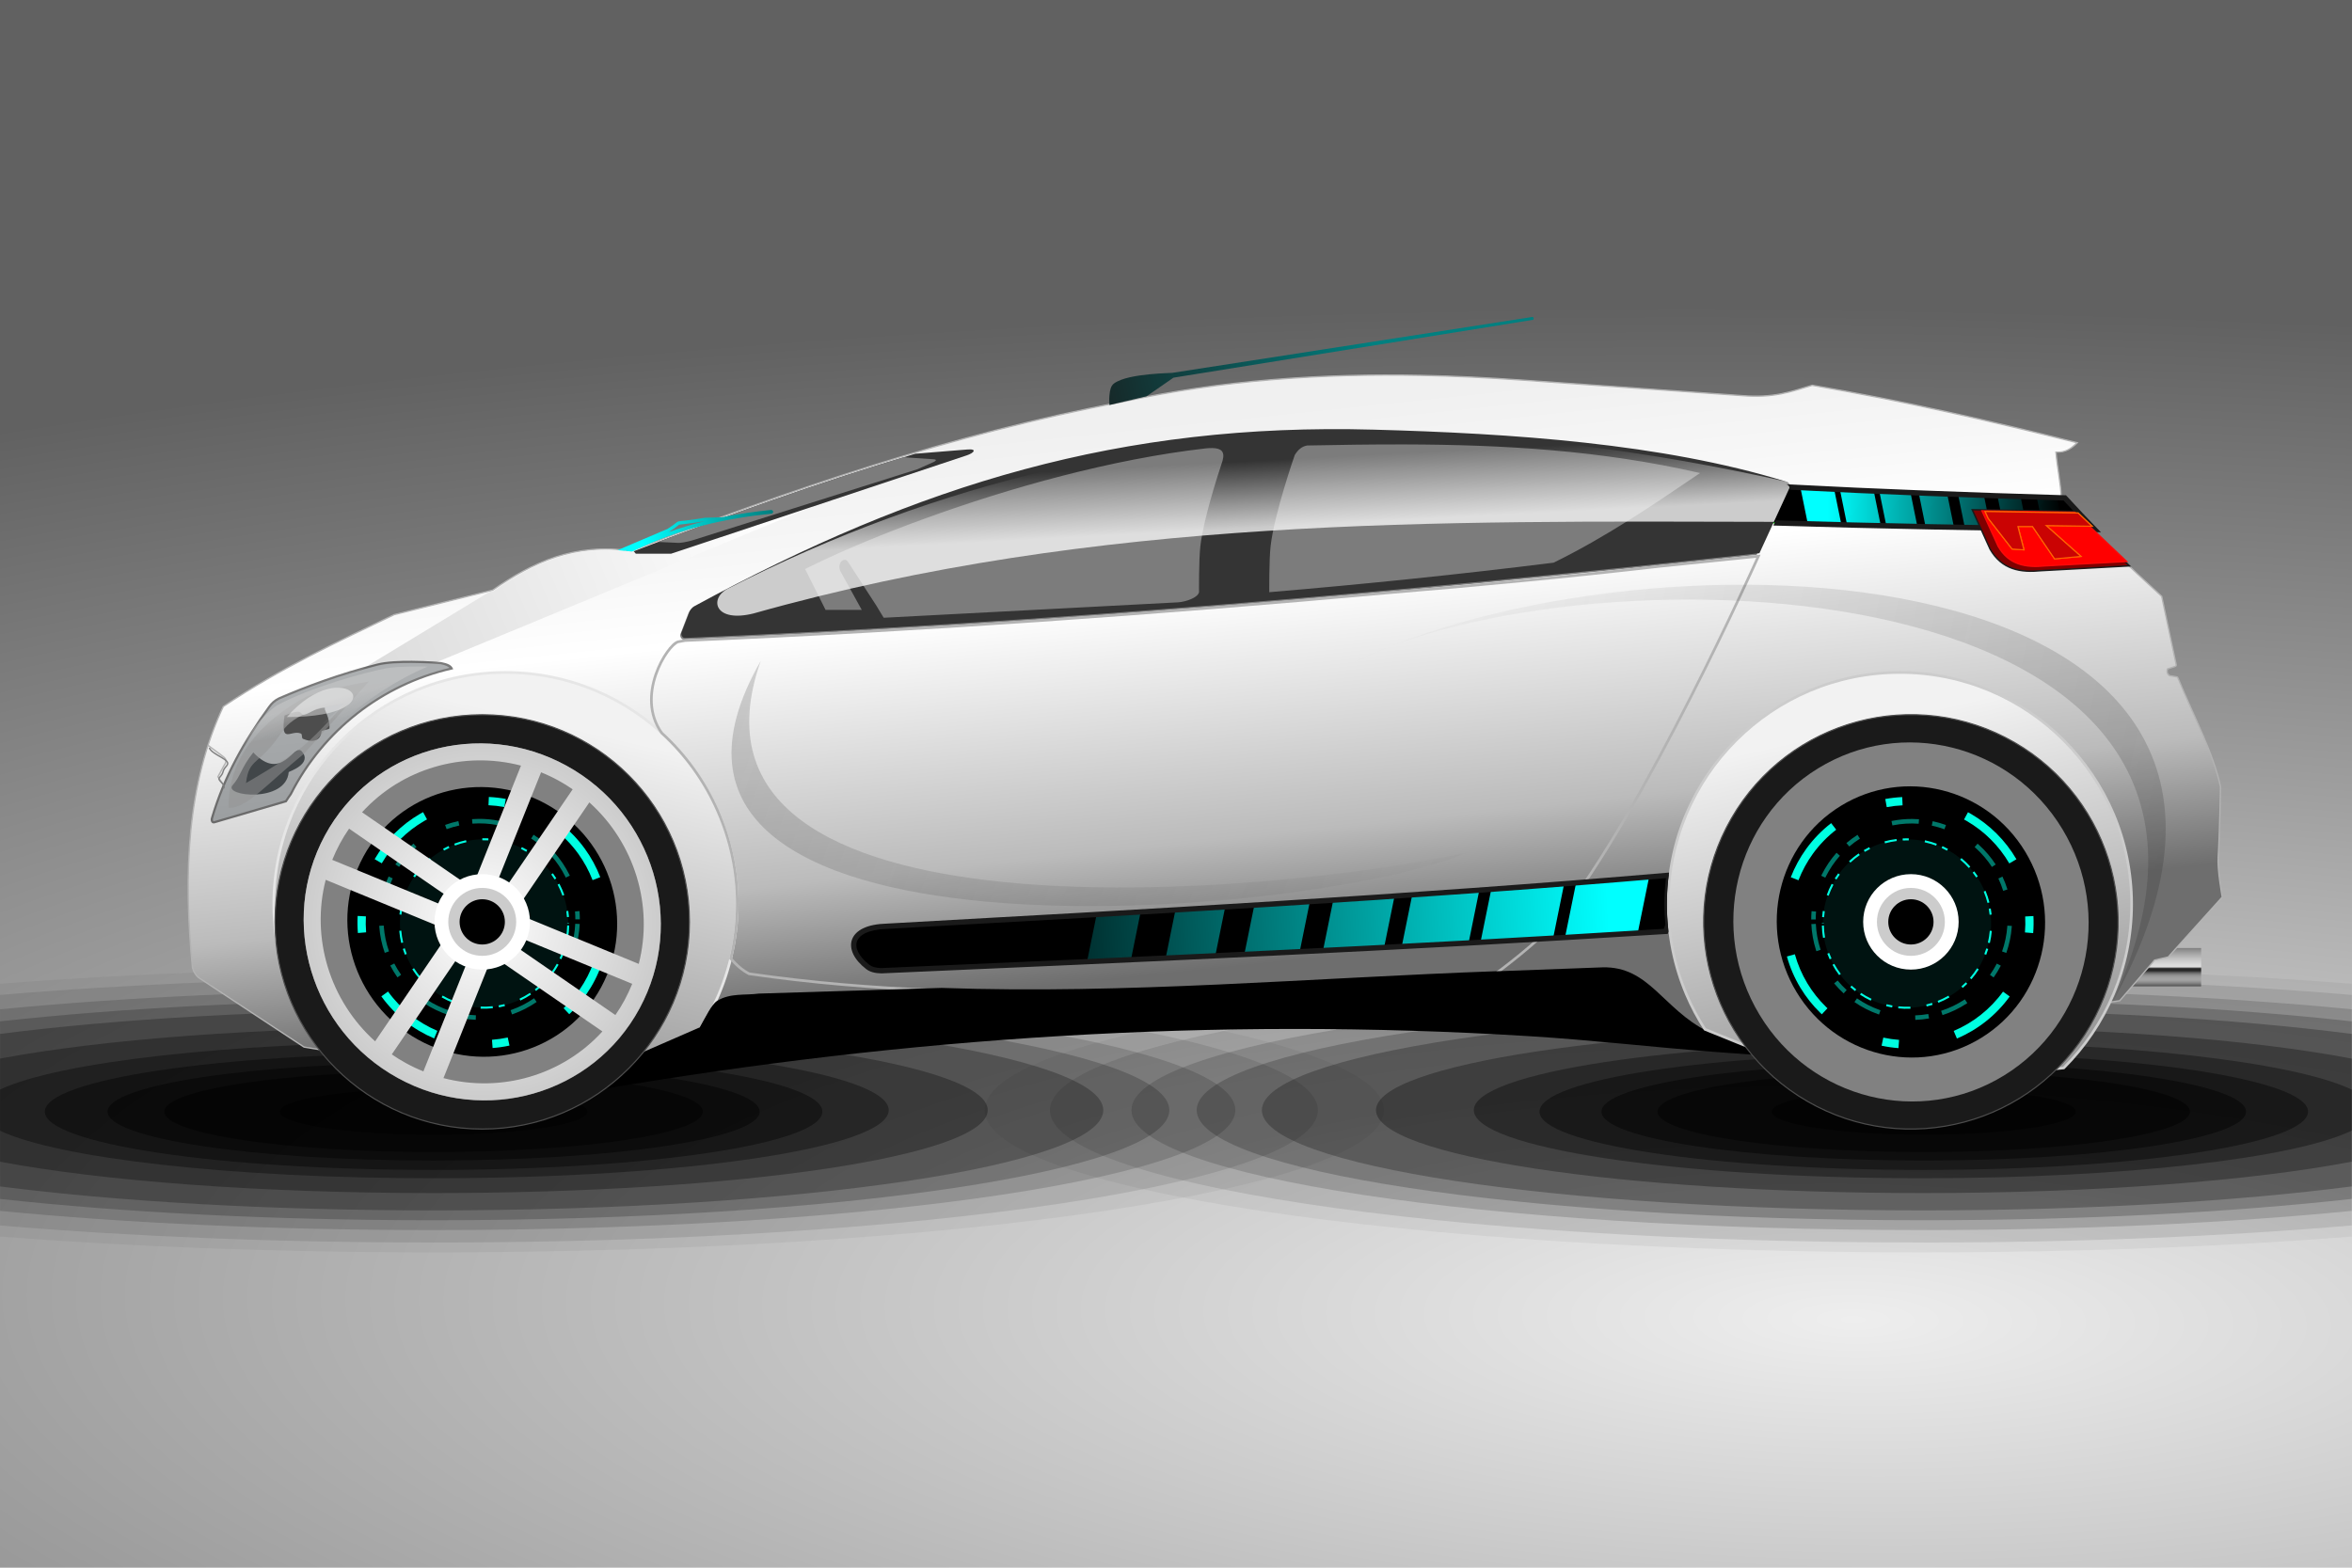 <?xml version="1.0" encoding="UTF-8" standalone="no"?>
<svg
   width="508mm"
   height="338.67mm"
   version="1.1"
   viewBox="0 0 508 338.67"
   id="svg427"
   sodipodi:docname="Auto Futurista__by_DG-RA.svg"
   inkscape:version="1.1.1 (3bf5ae0, 2021-09-20)"
   xmlns:inkscape="http://www.inkscape.org/namespaces/inkscape"
   xmlns:sodipodi="http://sodipodi.sourceforge.net/DTD/sodipodi-0.dtd"
   xmlns:xlink="http://www.w3.org/1999/xlink"
   xmlns="http://www.w3.org/2000/svg"
   xmlns:svg="http://www.w3.org/2000/svg">
  <sodipodi:namedview
     id="namedview429"
     pagecolor="#ffffff"
     bordercolor="#666666"
     borderopacity="1.0"
     inkscape:pageshadow="2"
     inkscape:pageopacity="0.0"
     inkscape:pagecheckerboard="0"
     inkscape:document-units="mm"
     showgrid="false"
     inkscape:snap-global="false"
     inkscape:zoom="0.29570988"
     inkscape:cx="1234.3179"
     inkscape:cy="762.57174"
     inkscape:window-width="1366"
     inkscape:window-height="744"
     inkscape:window-x="0"
     inkscape:window-y="0"
     inkscape:window-maximized="1"
     inkscape:current-layer="svg427" />
  <defs
     id="defs157">
    <linearGradient
       id="o"
       x1="5.565"
       x2="5.565"
       y1="-21.503"
       y2="21.502"
       gradientUnits="userSpaceOnUse">
      <stop
         stop-color="#fff"
         offset="0"
         id="stop2" />
      <stop
         stop-color="#ccc"
         offset="1"
         id="stop4" />
    </linearGradient>
    <radialGradient
       id="v"
       cx="0"
       cy="0"
       r="75.333"
       gradientUnits="userSpaceOnUse">
      <stop
         stop-color="#828282"
         offset=".559"
         id="stop7" />
      <stop
         stop-color="#9A9A9A"
         offset=".638"
         id="stop9" />
      <stop
         stop-color="#BDBDBD"
         offset=".774"
         id="stop11" />
      <stop
         stop-color="#D3D3D3"
         offset=".885"
         id="stop13" />
      <stop
         stop-color="#DBDBDB"
         offset=".957"
         id="stop15" />
      <stop
         stop-color="#6E6E6E"
         offset="1"
         id="stop17" />
    </radialGradient>
    <radialGradient
       id="u"
       cx="-.065"
       cy=".166"
       r="56.874"
       gradientUnits="userSpaceOnUse">
      <stop
         stop-color="#828282"
         offset=".731"
         id="stop20" />
      <stop
         stop-color="#7F7F7F"
         offset=".807"
         id="stop22" />
      <stop
         stop-color="#777"
         offset=".856"
         id="stop24" />
      <stop
         stop-color="#686868"
         offset=".897"
         id="stop26" />
      <stop
         stop-color="#535353"
         offset=".934"
         id="stop28" />
      <stop
         stop-color="#525252"
         offset=".935"
         id="stop30" />
      <stop
         stop-color="#828282"
         offset="1"
         id="stop32" />
    </radialGradient>
    <radialGradient
       id="e"
       cx="299.29"
       cy="176.39"
       r="162.85"
       gradientTransform="matrix(-0.64,-1.339,4.685,-0.119,-234.6,706.8)"
       gradientUnits="userSpaceOnUse">
      <stop
         stop-color="#eee"
         offset="0"
         id="stop35" />
      <stop
         stop-color="#9e9e9e"
         offset=".55"
         id="stop37" />
      <stop
         stop-color="#616161"
         offset="1"
         id="stop39" />
    </radialGradient>
    <linearGradient
       id="w"
       x1="-495.33"
       x2="-495.33"
       y1="351.26"
       y2="378.52"
       gradientTransform="matrix(1 0 0 -1 579.04 872.41)"
       gradientUnits="userSpaceOnUse">
      <stop
         stop-color="#4F4F4F"
         offset="0"
         id="stop42" />
      <stop
         stop-color="#6B6B6B"
         offset=".04"
         id="stop44" />
      <stop
         stop-color="#898989"
         offset=".094"
         id="stop46" />
      <stop
         stop-color="#9C9C9C"
         offset=".14"
         id="stop48" />
      <stop
         stop-color="#A3A3A3"
         offset=".172"
         id="stop50" />
      <stop
         stop-color="#A0A0A0"
         offset=".228"
         id="stop52" />
      <stop
         stop-color="#979797"
         offset=".27"
         id="stop54" />
      <stop
         stop-color="#878787"
         offset=".306"
         id="stop56" />
      <stop
         stop-color="#707070"
         offset=".34"
         id="stop58" />
      <stop
         stop-color="#535353"
         offset=".371"
         id="stop60" />
      <stop
         stop-color="#303030"
         offset=".401"
         id="stop62" />
      <stop
         stop-color="#262626"
         offset=".409"
         id="stop64" />
      <stop
         stop-color="#282828"
         offset=".445"
         id="stop66" />
      <stop
         stop-color="#2F2F2F"
         offset=".458"
         id="stop68" />
      <stop
         stop-color="#3A3A3A"
         offset=".467"
         id="stop70" />
      <stop
         stop-color="#4B4B4B"
         offset=".475"
         id="stop72" />
      <stop
         stop-color="#616161"
         offset=".481"
         id="stop74" />
      <stop
         stop-color="#7D7D7D"
         offset=".487"
         id="stop76" />
      <stop
         stop-color="#9D9D9D"
         offset=".492"
         id="stop78" />
      <stop
         stop-color="#C1C1C1"
         offset=".497"
         id="stop80" />
      <stop
         stop-color="#E0E0E0"
         offset=".5"
         id="stop82" />
      <stop
         stop-color="#D8D8D8"
         offset=".586"
         id="stop84" />
      <stop
         stop-color="#C2C2C2"
         offset=".72"
         id="stop86" />
      <stop
         stop-color="#9E9E9E"
         offset=".884"
         id="stop88" />
      <stop
         stop-color="#808080"
         offset="1"
         id="stop90" />
    </linearGradient>
    <linearGradient
       id="r"
       x1="219.94"
       x2="209.13"
       y1="-114.63"
       y2="-217.94"
       gradientUnits="userSpaceOnUse">
      <stop
         stop-color="#6e6e6e"
         offset="0"
         id="stop93" />
      <stop
         stop-color="#bbb"
         offset=".233"
         id="stop95" />
      <stop
         stop-color="#fff"
         offset=".683"
         id="stop97" />
      <stop
         stop-color="#f7f7f7"
         offset=".828"
         id="stop99" />
      <stop
         stop-color="#f0f0f0"
         offset="1"
         id="stop101" />
    </linearGradient>
    <linearGradient
       id="l"
       x1="87.054"
       x2="101.85"
       y1="-100.02"
       y2="-163.89"
       gradientTransform="matrix(3.78 0 0 3.78 -13.712 1140.2)"
       gradientUnits="userSpaceOnUse"
       xlink:href="#d" />
    <linearGradient
       id="d">
      <stop
         stop-color="#999"
         offset="0"
         id="stop105" />
      <stop
         stop-color="#f2f2f2"
         offset="1"
         id="stop107" />
    </linearGradient>
    <linearGradient
       id="p"
       x1="757.82"
       x2="978.82"
       y1="305.07"
       y2="257.97"
       gradientUnits="userSpaceOnUse">
      <stop
         stop-color="#1a1a1a"
         offset="0"
         id="stop110" />
      <stop
         stop-color="#008080"
         offset="1"
         id="stop112" />
    </linearGradient>
    <linearGradient
       id="n"
       x1="896.49"
       x2="893.99"
       y1="-762.22"
       y2="-810.07"
       gradientUnits="userSpaceOnUse">
      <stop
         stop-color="#fff"
         offset="0"
         id="stop115" />
      <stop
         stop-color="#fff"
         stop-opacity="0"
         offset="1"
         id="stop117" />
    </linearGradient>
    <linearGradient
       id="m"
       x1="-376.33"
       x2="-361.53"
       y1="-99.804"
       y2="-163.67"
       gradientTransform="matrix(-3.78 0 0 3.78 -13.712 1140.2)"
       gradientUnits="userSpaceOnUse"
       xlink:href="#d" />
    <linearGradient
       id="g"
       x1="469.31"
       x2="243.84"
       y1="-112.46"
       y2="-160.43"
       gradientUnits="userSpaceOnUse"
       xlink:href="#b" />
    <linearGradient
       id="b">
      <stop
         stop-color="#1a1a1a"
         offset="0"
         id="stop122" />
      <stop
         stop-color="#1a1a1a"
         stop-opacity="0"
         offset="1"
         id="stop124" />
    </linearGradient>
    <linearGradient
       id="h"
       x1="255.94"
       x2="539.76"
       y1="469.92"
       y2="348.99"
       gradientUnits="userSpaceOnUse">
      <stop
         stop-color="#dcdcdc"
         offset="0"
         id="stop127" />
      <stop
         stop-color="#fff"
         offset="1"
         id="stop129" />
    </linearGradient>
    <linearGradient
       id="k"
       x1="113.23"
       x2="111.76"
       y1="761.68"
       y2="773.45"
       gradientTransform="matrix(.265 0 0 .265 612.27 348.06)"
       gradientUnits="userSpaceOnUse">
      <stop
         stop-color="#ccc"
         offset="0"
         id="stop132" />
      <stop
         stop-color="#ccc"
         stop-opacity="0"
         offset="1"
         id="stop134" />
    </linearGradient>
    <filter
       id="t"
       x="-0.305"
       y="-0.083"
       width="1.61"
       height="1.181"
       color-interpolation-filters="sRGB">
      <feGaussianBlur
         stdDeviation="0.77"
         id="feGaussianBlur137" />
    </filter>
    <linearGradient
       id="f"
       x1="469.31"
       x2="243.84"
       y1="-112.46"
       y2="-160.43"
       gradientTransform="matrix(-.926 0 0 -.566 519.61 -235.93)"
       gradientUnits="userSpaceOnUse"
       xlink:href="#b" />
    <linearGradient
       id="q"
       x1="-268.6"
       x2="-259.7"
       y1="208.49"
       y2="205.09"
       gradientUnits="userSpaceOnUse">
      <stop
         stop-color="#0ff"
         offset="0"
         id="stop141" />
      <stop
         stop-color="#008080"
         offset="1"
         id="stop143" />
    </linearGradient>
    <linearGradient
       id="j"
       x1="1145.5"
       x2="684.59"
       y1="657.13"
       y2="682.44"
       gradientUnits="userSpaceOnUse"
       xlink:href="#c" />
    <linearGradient
       id="c">
      <stop
         stop-color="#0ff"
         offset="0"
         id="stop147" />
      <stop
         offset="1"
         id="stop149" />
    </linearGradient>
    <linearGradient
       id="i"
       x1="-6273.1"
       x2="-7563.2"
       y1="5022.5"
       y2="5046.5"
       gradientTransform="matrix(-.129 0 0 .129 492.48 -272.34)"
       gradientUnits="userSpaceOnUse"
       xlink:href="#c" />
    <filter
       id="s"
       x="-0.126"
       y="-0.26"
       width="1.252"
       height="1.519"
       color-interpolation-filters="sRGB">
      <feGaussianBlur
         stdDeviation="4.083"
         id="feGaussianBlur153" />
    </filter>
    <radialGradient
       id="a"
       cx="-2.375"
       cy="2.896"
       r="34.157"
       gradientTransform="matrix(1 0 0 1.505 0 -1.463)"
       gradientUnits="userSpaceOnUse"
       xlink:href="#o" />
  </defs>
  <style
     type="text/css"
     id="style159">.st0{fill:url(#Blue_BG_1_);} .st1{fill:#FFFFFF;}</style>
  <style
     type="text/css"
     id="style161">.st0{fill:#D7D5D6;} .st1{fill:#FBF8F9;} .st2{fill:#DAD6D3;} .st3{fill:#FAFAFA;} .st4{fill:#0D0D0D;} .st5{fill:#0B0B0B;} .st6{fill:#0F0F0F;} .st7{fill:#E2E1E2;} .st8{fill:#080808;} .st9{fill:#B6AFAE;} .st10{fill:#E7E5E7;} .st11{fill:#262523;} .st12{fill:#D9D6D7;} .st13{fill:#EEE9EC;} .st14{fill:#DDD6D3;} .st15{fill:#DAD7D8;} .st16{fill:#D8D7D3;} .st17{fill:#D8D6CD;} .st18{fill:#D0D0D5;} .st19{fill:#B9B2B3;} .st20{fill:#484745;} .st21{fill:#D7D8D3;} .st22{fill:#A6A6AC;} .st23{fill:#908B8B;} .st24{fill:#E83D45;} .st25{fill:#DCD9DA;} .st26{fill:#BBAFAE;} .st27{fill:#AA9EA0;} .st28{fill:#686462;} .st29{fill:#AFADAF;} .st30{fill:#D7D6D1;} .st31{fill:#D6D7D0;} .st32{fill:#D7D5D8;} .st33{fill:#AAABB1;} .st34{fill:#282521;} .st35{fill:#F2F1F4;} .st36{fill:url(#v);} .st37{fill:url(#u);} .st38{fill:#49443E;} .st39{fill:url(#SVGID_3_);} .st40{fill:url(#SVGID_4_);} .st41{fill:#090909;} .st42{fill:#FFFFFF;}</style>
  <style
     type="text/css"
     id="style163">/* * sea */ .seaxx { fill: #ffffff; stroke:#ffffff; stroke-width:0; } /* * land */ .landxx { fill: #e0e0e0; stroke:#ffffff; stroke-width:0.5; }</style>
  <style
     type="text/css"
     id="style165">.st0{fill-rule:evenodd;clip-rule:evenodd;} .st1{fill-rule:evenodd;clip-rule:evenodd;fill:#00F7EF;} .st2{fill-rule:evenodd;clip-rule:evenodd;fill:#FFFFFF;} .st3{fill-rule:evenodd;clip-rule:evenodd;fill:#FF004F;}</style>
  <path
     d="m 0,1e-5 v 338.67 H 508 V 1e-5 Z"
     fill="url(#e)"
     fill-rule="evenodd"
     stroke-width="0.817"
     id="path167"
     style="fill:url(#e)" />
  <g
     transform="matrix(1.145 0 0 1.145 -4.366 342.07)"
     id="g417">
    <g
       transform="matrix(.873 0 0 .865 3.813 -323.09)"
       stroke-width="1.067"
       id="g217">
      <g
         transform="matrix(.512 0 0 .433 81.171 -374)"
         id="g191">
        <path
           transform="matrix(.517 0 0 .617 -158.66 487.47)"
           d="m1570.1 1505.4c-423.07 0-766.04 51.991-766.04 116.13 0 64.136 342.97 116.13 766.04 116.13 126.21 0 244.97-4.711 349.94-12.906v-206.45c-104.97-8.196-223.73-12.904-349.94-12.904z"
           color="#000000"
           opacity=".05"
           stroke-width="5.736"
           id="path169" />
        <path
           transform="matrix(.517 0 0 .617 -158.66 487.47)"
           d="m1570.1 1513.5c-393.67 0-712.81 48.38-712.81 108.06 0 59.679 319.14 108.06 712.81 108.06 127.28 0 246.51-5.117 349.94-13.978v-188.16c-103.43-8.861-222.66-13.98-349.94-13.98z"
           color="#000000"
           opacity=".1"
           stroke-width="5.337"
           id="path171" />
        <path
           transform="matrix(.517 0 0 .617 -158.66 487.47)"
           d="m1570.1 1523.5c-356.92 0-646.27 43.862-646.27 97.971 0 54.108 289.35 97.971 646.27 97.971 129.08 0 249.03-5.799 349.94-15.682v-164.58c-100.91-9.883-220.86-15.684-349.94-15.684z"
           color="#000000"
           opacity=".15"
           stroke-width="4.839"
           id="path173" />
        <path
           transform="matrix(.517 0 0 .617 -158.66 487.47)"
           d="m1570.1 1531.6c-327.53 0-593.04 40.249-593.04 89.9s265.51 89.902 593.04 89.902c131.06 0 251.78-6.523 349.94-17.436v-144.93c-98.16-10.913-218.88-17.436-349.94-17.436z"
           color="#000000"
           opacity=".2"
           stroke-width="4.441"
           id="path175" />
        <path
           transform="matrix(.517 0 0 .617 -158.66 487.47)"
           d="m1570.1 1539.7c-298.13 0-539.8 36.638-539.8 81.832s241.68 81.832 539.8 81.832c133.62 0 255.67-7.4 349.94-19.592v-124.48c-94.265-12.192-216.31-19.594-349.94-19.594z"
           color="#000000"
           opacity=".25"
           stroke-width="4.042"
           id="path177" />
        <path
           transform="matrix(.517 0 0 .617 -158.66 487.47)"
           d="m1570.1 1553.8c-246.68 0-446.65 30.314-446.65 67.709s199.97 67.711 446.65 67.711c141.83 0 268.12-10.034 349.94-25.66v-84.102c-81.819-15.626-208.11-25.658-349.94-25.658z"
           color="#000000"
           opacity=".3"
           stroke-width="3.344"
           id="path179" />
        <path
           transform="matrix(.517 0 0 .617 -158.66 487.47)"
           d="m1570.1 1565.9c-202.58 0-366.8 24.895-366.8 55.605s164.22 55.606 366.8 55.606c164.19 0 303.15-16.354 349.94-38.902v-33.406c-46.786-22.548-185.75-38.902-349.94-38.902z"
           color="#000000"
           opacity=".35"
           stroke-width="2.747"
           id="path181" />
        <path
           d="m815.51 1488.7c0 16.211-72.606 29.353-162.17 29.353s-162.17-13.142-162.17-29.353 72.606-29.353 162.17-29.353 162.17 13.142 162.17 29.353z"
           color="#000000"
           opacity=".4"
           stroke-width="1.327"
           id="path183" />
        <path
           d="m789.35 1488.7c0 13.596-60.894 24.618-136.01 24.618s-136.01-11.022-136.01-24.618 60.894-24.618 136.01-24.618 136.01 11.022 136.01 24.618z"
           color="#000000"
           opacity=".45"
           stroke-width="1.113"
           id="path185" />
        <path
           d="m765.68 1488.7c0 11.23-50.297 20.334-112.34 20.334s-112.34-9.104-112.34-20.334c0-11.23 50.297-20.334 112.34-20.334s112.34 9.104 112.34 20.334z"
           color="#000000"
           opacity=".5"
           stroke-width=".919"
           id="path187" />
        <path
           d="m717.5 1488.7c0 6.414-28.727 11.614-64.163 11.614s-64.163-5.2-64.163-11.614 28.727-11.614 64.163-11.614 64.163 5.199 64.163 11.614z"
           color="#000000"
           opacity=".55"
           stroke-width=".525"
           id="path189" />
      </g>
      <g
         transform="matrix(.518 0 0 .433 -244.74 -374)"
         id="g215">
        <path
           transform="matrix(.511 0 0 .617 472.48 487.47)"
           d="m354.06 1505.4c-127.69 0-247.84 4.703-354.06 12.887v206.48c106.22 8.184 226.38 12.889 354.06 12.889 428.36 0 775.62-51.993 775.62-116.13 0-64.136-347.26-116.13-775.62-116.13z"
           color="#000000"
           opacity=".05"
           stroke-width="5.772"
           id="path193" />
        <path
           transform="matrix(.511 0 0 .617 472.48 487.47)"
           d="m354.06 1513.5c-128.77 0-249.4 5.109-354.06 13.957v188.2c104.66 8.848 225.3 13.955 354.06 13.955 398.6 0 721.72-48.38 721.72-108.06 0-59.679-323.13-108.06-721.72-108.06z"
           color="#000000"
           opacity=".1"
           stroke-width="5.371"
           id="path195" />
        <path
           transform="matrix(.511 0 0 .617 472.48 487.47)"
           d="m354.06 1523.5c-130.58 0-251.94 5.792-354.06 15.66v164.62c102.12 9.868 223.48 15.658 354.06 15.658 361.39 0 654.35-43.863 654.35-97.971s-292.96-97.971-654.35-97.971z"
           color="#000000"
           opacity=".15"
           stroke-width="4.869"
           id="path197" />
        <path
           transform="matrix(.511 0 0 .617 472.48 487.47)"
           d="m354.06 1531.6c-132.58 0-254.72 6.512-354.06 17.408v144.99c99.343 10.896 221.48 17.408 354.06 17.408 331.62 0 600.45-40.251 600.45-89.902s-268.83-89.9-600.45-89.9z"
           color="#000000"
           opacity=".2"
           stroke-width="4.468"
           id="path199" />
        <path
           transform="matrix(.511 0 0 .617 472.48 487.47)"
           d="m354.06 1539.7c-135.17 0-258.65 7.386-354.06 19.559v124.55c95.409 12.172 218.89 19.557 354.06 19.557 301.85 0 546.55-36.638 546.55-81.832s-244.7-81.832-546.55-81.832z"
           color="#000000"
           opacity=".25"
           stroke-width="4.067"
           id="path201" />
        <path
           transform="matrix(.511 0 0 .617 472.48 487.47)"
           d="m354.06 1553.8c-143.45 0-271.21 10.011-354.06 25.609v84.199c82.849 15.599 210.61 25.611 354.06 25.611 249.76 0 452.23-30.316 452.23-67.711-1e-5 -37.395-202.47-67.709-452.23-67.709z"
           color="#000000"
           opacity=".3"
           stroke-width="3.365"
           id="path203" />
        <path
           transform="matrix(.511 0 0 .617 472.48 487.47)"
           d="m354.06 1565.9c-165.96 0-306.46 16.303-354.06 38.793v33.625c47.601 22.49 188.1 38.793 354.06 38.793 205.11 0 371.39-24.896 371.39-55.606s-166.27-55.605-371.39-55.605z"
           color="#000000"
           opacity=".35"
           stroke-width="2.764"
           id="path205" />
        <path
           d="m815.51 1488.7c0 16.211-72.606 29.353-162.17 29.353s-162.17-13.142-162.17-29.353 72.606-29.353 162.17-29.353 162.17 13.142 162.17 29.353z"
           color="#000000"
           opacity=".4"
           stroke-width="1.327"
           id="path207" />
        <path
           d="m789.35 1488.7c0 13.596-60.894 24.618-136.01 24.618s-136.01-11.022-136.01-24.618 60.894-24.618 136.01-24.618 136.01 11.022 136.01 24.618z"
           color="#000000"
           opacity=".45"
           stroke-width="1.113"
           id="path209" />
        <path
           d="m765.68 1488.7c0 11.23-50.297 20.334-112.34 20.334s-112.34-9.104-112.34-20.334c0-11.23 50.297-20.334 112.34-20.334s112.34 9.104 112.34 20.334z"
           color="#000000"
           opacity=".5"
           stroke-width=".919"
           id="path211" />
        <path
           d="m717.5 1488.7c0 6.414-28.727 11.614-64.163 11.614s-64.163-5.2-64.163-11.614 28.727-11.614 64.163-11.614 64.163 5.199 64.163 11.614z"
           color="#000000"
           opacity=".55"
           stroke-width=".525"
           id="path213" />
      </g>
    </g>
    <g
       transform="matrix(.265 0 0 .265 384.24 -250.77)"
       id="g221">
      <rect
         x="36.151"
         y="493.89"
         width="95.123"
         height="27.26"
         fill="url(#w)"
         id="rect219" />
    </g>
    <path
       d="m61.162-101.2-19.913-13.115c-0.498-0.422-0.942-1.099-1.138-1.877-1.754-17.883-0.986-34.767 5.819-49.255 10.905-7.318 21.569-12.216 32.255-17.339l18.569-4.628c7.568-5.252 15.448-8.969 26.104-7.386 30.087-11.536 60.523-22.056 92.495-28.096 25.276-5.549 50.403-5.918 75.431-4.153l41.537 2.931c6.236 0.503 9.165-0.718 13.344-1.942 17.478 2.985 33.872 6.807 49.989 10.842-1.012 0.99-2.094 1.898-4.017 1.789 0.25 3 0.922 5.962 0.984 8.397 7.715 8.435 12.689 13.022 18.961 18.79l2.732 12.88c0.036 0.152-0.029 0.292-0.209 0.351l-1.436 0.47c-0.145 0.488-0.09 0.927 0.376 1.265l1.292 0.215c0.182 0.013 0.252 0.079 0.321 0.248 2.807 6.887 6.686 14.111 8.019 20.535 0 0-0.166 9.126-0.437 13.189-0.169 2.537 0.766 7.591 0.766 7.591l-10.195 11.304-2.565 0.587-6.583 7.664-65.139 9.506c-14.459-0.633-34.909-4.571-49.48-5.474-60.873-3.775-116.83-3.203-175.09 13.359z"
       color="#000000"
       fill="url(#r)"
       stroke-width=".25"
       style="-inkscape-stroke:none"
       id="path223" />
    <path
       d="m272-228.05c-18.818-0.381-37.701 0.869-56.67 5.033l2e-3 -2e-3c-31.977 6.041-62.413 16.56-92.496 28.094-10.66-1.569-18.569 2.151-26.131 7.396l-18.559 4.625-0.012 4e-3c-10.685 5.122-21.355 10.025-32.27 17.35l-0.029 0.018-0.016 0.033c-6.819 14.519-7.585 31.424-5.83 49.318l4e-3 0.02c0.203 0.804 0.658 1.501 1.178 1.941l0.006 4e-3 19.941 13.135 0.027 4e-3 52.816 8.652 0.027-0.006c58.24-16.556 114.18-17.13 175.05-13.355 14.555 0.903 35.004 4.841 49.48 5.475h0.012l65.197-9.514 6.586-7.67 2.564-0.586 10.262-11.379-0.01-0.06s-0.93-5.065-0.764-7.561c0.272-4.072 0.438-13.195 0.438-13.195v-0.014l-4e-3 -0.014c-1.339-6.453-5.222-13.679-8.025-20.557-0.038-0.093-0.081-0.173-0.154-0.232-0.074-0.059-0.169-0.086-0.273-0.094l-1.236-0.205c-0.203-0.151-0.314-0.313-0.359-0.492-0.042-0.167-0.018-0.359 0.035-0.564l1.359-0.443c0.113-0.037 0.205-0.108 0.256-0.199 0.051-0.091 0.059-0.2 0.035-0.301l-2.738-12.916-0.031-0.025c-6.264-5.76-11.231-10.345-18.926-18.756-0.069-2.415-0.712-5.314-0.967-8.244 1.86 0.048 2.982-0.83 3.969-1.795l0.16-0.156-0.217-0.055c-16.118-4.035-32.517-7.858-50-10.844l-0.027-4e-3 -0.027 8e-3c-4.185 1.226-7.082 2.439-13.299 1.938h-2e-3l-41.537-2.932c-6.259-0.442-12.522-0.75-18.795-0.877zm-6e-3 0.25c6.268 0.127 12.528 0.436 18.783 0.877l41.535 2.93c6.241 0.503 9.206-0.718 13.363-1.938 17.373 2.968 33.673 6.766 49.699 10.775-0.954 0.912-1.958 1.701-3.728 1.602l-0.145-8e-3 0.012 0.143c0.251 3.011 0.923 5.976 0.984 8.391l2e-3 0.047 0.031 0.035c7.705 8.425 12.682 13.015 18.939 18.77l2.725 12.842v2e-3c0.012 0.051 6e-3 0.09-0.012 0.121-0.017 0.031-0.049 0.06-0.115 0.082l-1.498 0.49-0.019 0.062c-0.077 0.258-0.102 0.514-0.041 0.756 0.061 0.242 0.213 0.464 0.465 0.646l0.023 0.018 1.326 0.221h6e-3c0.077 5e-3 0.111 0.02 0.135 0.039 0.024 0.019 0.049 0.055 0.08 0.131 2.809 6.893 6.681 14.112 8.01 20.504-4.4e-4 0.024-0.167 9.117-0.438 13.166-0.17 2.55 0.737 7.445 0.758 7.557l-10.129 11.232-2.566 0.588-6.58 7.66-65.074 9.498c-14.441-0.633-34.887-4.57-49.471-5.475-60.87-3.775-116.84-3.203-175.11 13.357l-52.732-8.641-19.881-13.092c-0.474-0.402-0.904-1.057-1.094-1.805-1.75-17.855-0.982-34.697 5.793-49.145 10.882-7.299 21.526-12.191 32.201-17.309l18.576-4.629 0.018-0.014c7.557-5.245 15.395-8.942 26.014-7.365l0.033 6e-3 0.031-0.012c30.085-11.535 60.513-22.052 92.473-28.09h4e-3c18.945-4.159 37.808-5.408 56.611-5.027z"
       color="#000000"
       fill="#b3b3b3"
       style="-inkscape-stroke:none"
       id="path225" />
    <path
       transform="matrix(.265 0 0 .265 3.628 -301.69)"
       d="m1266.5 357.46c0.706 4.351-11.808 8.889-11.646 13.295 0.084 3.18 0.026 6.362-0.176 9.537l1.109 2.869c76.165 2.441 156.83 3.847 235.91 4.92-6.548-6.746-13.483-14.071-21.197-22.5-67.978-1.988-135.97-4.453-204-8.121z"
       stroke="#0f0"
       stroke-width=".644px"
       id="path227" />
    <g
       transform="matrix(.265 0 0 .265 3.628 -301.69)"
       id="g233">
      <path
         d="m360.53 489.85a164.95 164.95 0 0 0-164.95 164.95 164.95 164.95 0 0 0 91.033 147.37c39.58-11.803 95.439-25.228 172.47-40.537l39.561-17.252c3.02-5.334 6.207-11.724 9.281-15.719a164.95 164.95 0 0 0 17.549-73.865 164.95 164.95 0 0 0-164.95-164.95z"
         color="#000000"
         fill="url(#l)"
         stroke-width="1.89"
         style="-inkscape-stroke:none"
         id="path229" />
      <path
         d="m360.53 488.9c-91.609-3.1e-4 -165.89 74.284-165.89 165.89 0.033 62.742 35.465 120.1 91.555 148.22l0.336 0.168 0.357-0.105c39.535-11.789 95.371-25.212 172.39-40.518l0.102-0.019 39.941-17.418 0.156-0.275c3.039-5.368 6.237-11.749 9.207-15.607l0.057-0.072 0.039-0.08c11.579-23.054 17.624-48.489 17.65-74.287v-2e-3c-7.7e-4 -91.608-74.284-165.89-165.89-165.89zm0 1.891c90.587 7.7e-4 164 73.415 164 164-0.026 25.502-6 50.646-17.445 73.436-9.2e-4 2e-3 -1e-3 4e-3 -2e-3 6e-3 -3.095 4.066-6.182 10.212-9.109 15.406l-39.168 17.08c-76.774 15.259-132.49 28.646-172.08 40.432-55.271-27.854-90.168-84.447-90.201-146.36 7.6e-4 -90.588 73.416-164 164-164z"
         color="#000000"
         fill="#e6e6e6"
         style="-inkscape-stroke:none"
         id="path231" />
    </g>
    <path
       d="m262.57-216.72c-42.861 0.05-85.416 9.507-128.02 32.656-0.372 0.215-0.684 0.594-0.85 0.959l-1.548 4.022c-0.108 0.282 0.106 1.018 0.667 0.99 69.488-2.985 136.12-8.781 202.36-15.97l5.52-11.999c0.384-0.665 0.152-1.377-0.571-1.515-26.012-5.818-51.839-9.174-77.555-9.144z"
       fill="#7c7c7c"
       id="path235" />
    <path
       d="m163.15-193.12c-0.752-5e-3 -1.255 1.035-0.868 2.035l4.088 7.405h-6.825l-3.977-7.954c-4.979 2.514-8.656 4.735-10.558 6.391-1.054 0.918-0.244 4.899 4.399 5.346l21.795-1.143-2.054-3.4-5.305-8.198c-0.223-0.321-0.353-0.481-0.695-0.483z"
       fill="#343434"
       stroke-width=".309"
       id="path237" />
    <path
       transform="matrix(.265 0 0 .265 3.628 -301.69)"
       d="m1091.5 236.76-256.31 39.789h-0.023c-0.21 0.015-0.549 0.033-0.982 0.051-0.866 0.038-2.123 0.092-3.668 0.164-3.091 0.144-7.322 0.381-11.877 0.84-9.111 0.918-19.461 2.579-24.914 6.453-2.409 1.712-3.001 5.277-3.285 8.363-0.285 3.086-0.088 5.816-0.088 5.816l0.08 1.211 26.428-6.215 19.127-13.244 256.04-41.221c0.696-0.524 0.371-1.95-0.525-2.008z"
       color="#000000"
       fill="url(#p)"
       style="-inkscape-stroke:none"
       id="path239" />
    <path
       transform="matrix(.265 0 0 .265 -.003 3.053)"
       d="m992.05-832.99c-179.25-4.842-322.49 38.277-483.51 125.77-1.405 0.811-2.585 2.246-3.213 3.625l-5.852 15.203c-0.41 1.064 0.401 3.848 2.522 3.742 262.63-11.282 514.47-33.189 764.81-60.357l20.861-45.352c1.452-2.515 0.573-5.203-2.156-5.727-87.904-27.056-195.1-34.248-293.47-36.905zm22.384 10.524c69.592 0.181 139.44 4.127 210.13 20.371-33.199 22.52-66.266 45.146-104.25 63.818-66.584 8.292-134.07 15.273-202.41 21.014 0 0-0.192-22.934 0.963-32.91 2.698-23.312 17.174-64.744 17.174-64.744 2.44-4.066 5.421-6.239 8.867-6.791 23.162-0.459 46.33-0.818 69.527-0.758zm-136.96 2.594c6.211 0.135 9.055 2.446 7.127 9.182-3.727 11.137-13.561 41.719-15.736 60.518-1.155 9.976-0.963 32.91-0.963 32.91-0.78 3.784-8.87 6.696-14.576 7.205l-287.19 15.055c-15.048-1.448-17.675-14.35-14.258-17.326 29.277-25.498 187.26-92.102 320.78-107.32 1.774-0.173 3.387-0.258 4.82-0.227z"
       fill="#343434"
       id="path241" />
    <path
       transform="matrix(.265 0 0 .265 3.628 -301.69)"
       d="m1253.9 406.05-1.562 0.078-0.025 2e-3c-23.005 2.378-46.298 4.698-69.221 7.082h-0.01c-65.359 7.529-130.69 13.699-195.4 19.059h-6e-3c-163.64 14.773-329.24 26.594-499.41 33.904l-0.066 2e-3 -5.164 0.977-0.057 0.019c-2.419 0.783-5.206 3.589-8.185 7.779-2.979 4.19-5.998 9.787-8.18 16.162-4.364 12.75-5.371 28.696 4.303 42.34l0.059 0.082 0.074 0.07c34.089 31.073 53.517 75.063 53.521 121.19-0.021 12.956-1.577 25.865-4.637 38.455l-0.111 0.459 0.301 0.365c3.571 4.32 8.02 8.348 13.34 11.133l0.143 0.074 0.158 0.023c176.4 25.734 354.27 6.393 531.58 8e-3l0.291-0.01 0.234-0.172s8.045-5.914 17.637-13.75c9.592-7.836 20.724-17.571 27.004-25.373 30.687-38.127 66.338-102.73 94.361-157.84 28.024-55.11 48.398-100.72 48.398-100.72zm-3.043 2.129c-0.992 2.215-20.373 45.46-47.668 99.137-28 55.064-63.668 119.64-94.148 157.51-6.075 7.548-17.175 17.291-26.727 25.094-9.435 7.707-17.153 13.38-17.346 13.521-177.23 6.397-354.81 25.65-530.73 0.019-4.86-2.568-8.982-6.269-12.355-10.283 3.012-12.572 4.561-25.45 4.582-38.379v-2e-3c-4e-3 -46.604-19.62-91.052-54.029-122.48-9.206-13.018-8.262-28.227-4.029-40.594 2.118-6.19 5.062-11.647 7.93-15.68 2.861-4.024 5.792-6.599 7.215-7.066l4.871-0.922c170.17-7.312 335.78-19.132 499.42-33.904 64.723-5.361 130.07-11.531 195.46-19.062h-0.012c22.37-2.326 45.096-4.593 67.57-6.912z"
       color="#000000"
       fill="#b3b3b3"
       style="-inkscape-stroke:none"
       id="path243" />
    <path
       transform="matrix(.265 0 0 .265 -.003 3.053)"
       d="m992.39-830.65c-154.16 0.18-307.28 32.665-460.5 111.2-12.785 7.189-8.567 24.167 18.916 17.322 245.74-69.242 485.89-65.735 726.27-65.219l10.588-23.018c1.452-2.515 0.573-5.203-2.156-5.727-98.315-21.989-195.93-34.674-293.12-34.561z"
       fill="url(#n)"
       opacity=".75"
       id="path245" />
    <path
       transform="matrix(.265 0 0 .265 -.003 3.053)"
       d="m1155.1-450.16-75.082 2.792-0.887-0.034c-131.48 4.734-263.28 16.542-394.43 11.879l-130.22 4.051c-9.576 1.33-20.351-0.529-29.554 5.152-4.007 2.474-8.412 11.702-12.505 18.931l-39.56 17.252c-8.149 9.996-17.573 18.881-28.029 26.43 213.83-36.362 433.09-51.402 658.22-37.439 46.768 2.901 86.428 7.755 132.88 11.265l31.949 2.347-0.242-3.643-37.802-13.41c-31.796-15.959-41.489-46.434-74.74-45.572z"
       id="path247" />
    <path
       transform="matrix(.265 0 0 .265 3.628 -301.69)"
       d="m1188.6 634.24c-185.63 15.861-371.26 26.039-556.88 36.328-26.721 0.74-29.693 16.369-13.365 28.984 2.189 1.691 5.368 2.605 9.633 2.674 185.34-8.087 370.65-16.125 558.39-28.045l1.588-4.525a165.83 165.83 0 0 1-0.742-14.857 165.83 165.83 0 0 1 1.385-20.559z"
       stroke="#000"
       stroke-width="1.004px"
       id="path249" />
    <g
       transform="matrix(.265 0 0 .265 3.628 -301.69)"
       id="g255">
      <path
         d="m1353.1 489.85c-91.099 0-164.95 73.849-164.95 164.95 0 22.775 4.616 44.471 12.963 64.205 3.69 8.725 8.15 17.04 13.223 24.922l104.68 42.41 150.72-14.901c14.925-14.925 27.003-32.697 35.35-52.432 8.347-19.734 12.963-41.43 12.963-64.205 0-91.099-73.85-164.95-164.95-164.95z"
         color="#000000"
         fill="url(#m)"
         stroke-width="1.89"
         style="-inkscape-stroke:none"
         id="path251" />
      <path
         d="m1353.1 488.9c-91.61 0-165.9 74.283-165.9 165.89 0 22.902 4.642 44.724 13.037 64.572 3.713 8.778 8.199 17.143 13.299 25.066l0.162 0.252 105.17 42.609 151.29-14.957 0.238-0.238c15.01-15.01 27.158-32.885 35.553-52.732 8.395-19.848 13.037-41.67 13.037-64.572 0-91.609-74.285-165.89-165.89-165.89zm0 1.891c90.588 0 164 73.414 164 164 0 22.647-4.59 44.217-12.889 63.838-8.257 19.521-20.196 37.101-34.932 51.895l-150.13 14.842-104.17-42.201c-4.983-7.769-9.373-15.95-13.004-24.535-8.299-19.62-12.889-41.191-12.889-63.838 0-90.588 73.417-164 164.01-164z"
         color="#000000"
         fill="#ccc"
         style="-inkscape-stroke:none"
         id="path253" />
    </g>
    <path
       d="m402.16-109.38c39.227-83.559-100.12-87.181-144.05-63.871 56.025-28.026 192.37-22.89 144.05 63.871z"
       fill="url(#g)"
       opacity=".25"
       id="path257" />
    <path
       transform="matrix(.265 0 0 .265 3.628 -301.69)"
       d="m614.47 357.08-95.705 21.488c-22.779 8.272-45.494 16.728-68.133 25.408-40.272-5.982-70.058 8.064-98.66 27.916l-3.209 0.799-90.963 55.203c3.813-1.081 7.666-2.132 11.586-3.117 6.384-1.605 15.821-2.01 24.416-1.957 4.771 0.029 9.11 0.205 12.697 0.389l4.893-0.627z"
       fill="url(#h)"
       id="path259" />
    <g
       id="g265">
      <path
         transform="matrix(.265 0 0 .265 3.628 -301.69)"
         d="m689.18 331.12-36.972 3.01c-67.844 20.125-134.36 44.103-200.43 69.416l1.522 1.789h25.025l210.66-70.081c4.864-1.615 7.752-4.749 0.196-4.134z"
         fill="#343434"
         id="path261" />
      <path
         transform="matrix(.265 0 0 .265 3.628 -301.69)"
         d="m643.99 336.63c-59.059 17.815-117.15 38.458-174.82 60.307l13.18 0.604c2.609 0.326 6.785-0.561 10.857-1.625l160.73-50.807 11.615-5.225c2.039-1.077 1.642-1.72-0.551-1.844z"
         fill="#7c7c7c"
         id="path263" />
    </g>
    <path
       d="m43.075-158.11 2.695 2.005c0.571 0.403 0.991 0.866 0.304 1.783l-1.153 2.128 1.113 1.645"
       fill="none"
       stroke="#b3b3b3"
       stroke-width=".265px"
       id="path267" />
    <g
       transform="matrix(1.283 -.511 .511 1.283 -1032.1 -545.99)"
       id="g287">
      <g
         transform="matrix(.178 .071 -.071 .178 547.19 645.93)"
         opacity=".522"
         id="g273">
        <path
           d="m307.53-668.95c-8.595-0.052-18.032 0.352-24.416 1.957-26.667 6.703-51.081 15.861-70.229 24.16-3.256 1.633-5.171 3.544-7.043 6.113-17.303 23.771-31.914 49.251-40.707 79.365-0.423 1.601 0.298 3.187 1.607 2.838l51.129-15.021c1.042-1.699 2.193-3.384 3.418-5.057a171.63 171.63 0 0 1 114.65-89.674c-0.772-1.658-3.206-2.935-7.701-3.791 0 0-9.662-0.823-20.713-0.891z"
           color="#000000"
           fill="#606569"
           stroke-width="1.558px"
           style="-inkscape-stroke:none"
           id="path269" />
        <path
           d="m307.53-669.73c-8.623-0.053-18.079 0.339-24.609 1.98-26.72 6.716-51.172 15.889-70.35 24.201l-0.019 0.01-0.019 8e-3c-3.364 1.687-5.41 3.726-7.322 6.352-17.337 23.816-32.001 49.382-40.826 79.605l-2e-3 0.01-4e-3 0.01c-0.256 0.968-0.19 1.935 0.219 2.713 0.205 0.389 0.51 0.736 0.926 0.947 0.416 0.212 0.932 0.259 1.418 0.129l0.01-2e-3 51.426-15.109 0.156-0.256c1.028-1.677 2.168-3.342 3.383-5.002l0.037-0.053 0.029-0.057c22.919-45.214 64.729-77.915 114.13-89.266l0.939-0.217-0.406-0.871c-0.972-2.087-3.678-3.356-8.262-4.229l-0.041-8e-3 -0.039-2e-3s-9.688-0.827-20.775-0.895zm-8e-3 1.559c10.96 0.067 20.491 0.875 20.588 0.883 3.511 0.671 5.284 1.636 6.269 2.619-49.222 11.741-90.841 44.498-113.76 89.666-1.157 1.582-2.24 3.182-3.24 4.795l-50.844 14.939c-2e-3 5.7e-4 -2e-3 -5.5e-4 -4e-3 0-0.164 0.043-0.232 0.024-0.305-0.014-0.074-0.038-0.167-0.121-0.254-0.285-0.173-0.328-0.256-0.953-0.09-1.586 2e-4 -7.7e-4 -2.1e-4 -1e-3 0-2e-3 8.762-29.996 23.315-55.386 40.582-79.105 1.829-2.512 3.615-4.294 6.758-5.871 19.113-8.283 43.476-17.42 70.074-24.105 6.238-1.568 15.655-1.986 24.223-1.934z"
           color="#000000"
           style="-inkscape-stroke:none"
           id="path271" />
      </g>
      <path
         d="m630.56 549.07c-2.056 3.586 0.127 2.073 1.167 3.113 0.183 0.183-0.183 0.595 0 0.778 1.054 1.054 2.169 1.109 2.724 0 0.078-0.156 1.089 0.156 1.167 0 0.554-1.108 0.306-2.724 0.389-2.724 0.27 0-0.119-0.389-1.167-0.389-0.14 0-1.785 0.321-1.946 0-0.216-0.433 0.01-0.778-2.335-0.778z"
         fill="#4d4d4d"
         fill-rule="evenodd"
         stroke-width=".265"
         id="path275" />
      <path
         d="m624.73 552.18c-2.299 1.301-2.775 2.36-4.28 3.113-1.808 0.904 5.863 5.005 7.782 1.167 0.033-0.066 3.439 0.201 2.724-1.946-0.536-1.607-4.088 3.008-6.225-2.335z"
         fill="#414649"
         fill-rule="evenodd"
         stroke-width=".265"
         id="path277" />
      <path
         d="m634.25 547.78c-7.046 0.814-13.121 3.926-15.445 10.178 2.156 1.06 6.277-1.186 12.302-3.059l11.869-5.888c-2.82-0.576-6.472-1.201-8.726-1.23zm-0.435 2.093c2.573-5.3e-4 4.919 0.756 4.919 0.756s-4.801 2.454-7.359 3.262c-2.951 0.933-9.11 1.798-9.11 1.798 1.691-3.142 2.509-1.447 7.131-4.671 1.25-0.871 2.875-1.144 4.419-1.145z"
         color="#000000"
         color-rendering="auto"
         fill="#949494"
         fill-rule="evenodd"
         image-rendering="auto"
         opacity=".522"
         shape-rendering="auto"
         solid-color="#000000"
         style="isolation:auto;mix-blend-mode:normal"
         id="path279" />
      <path
         d="m617.13 558.81 7.652 0.228c7.238-4.815 17.211-8.759 26.423-8.944 0 0-3.663-1.55-5.341-1.875-3.006-0.583-10.569-1.428-15.808-0.812-4.816 1.178-10.454 6.136-12.925 11.403zm16.68-8.945c2.573-5.3e-4 4.919 0.756 4.919 0.756l-7.338 2.754c-3.353 2.264-8.148 3.624-11.108 3.701 1.691-3.142 4.485-2.842 9.108-6.066 1.25-0.871 2.875-1.144 4.419-1.145z"
         color="#000000"
         color-rendering="auto"
         fill="url(#k)"
         fill-rule="evenodd"
         image-rendering="auto"
         opacity=".522"
         shape-rendering="auto"
         solid-color="#000000"
         style="isolation:auto;mix-blend-mode:normal"
         id="path281" />
      <path
         transform="matrix(.265 0 0 .265 612.27 348.06)"
         d="m26.831 759.62c0 4.188 8.738 9.993 4.992 11.866-4.034 2.017-1.848 2.395-5.882 4.412-1.676 0.838 2.194 4.786 0 5.882"
         fill="none"
         filter="url(#t)"
         stop-color="#000000"
         stroke="#808080"
         stroke-width=".724px"
         style="-inkscape-stroke:none;font-variation-settings:normal"
         id="path283" />
      <path
         d="m630.78 549.38c10.636-5.487 14.591 5.836 0 0z"
         fill="#fff"
         fill-rule="evenodd"
         opacity=".438"
         stroke-width=".265"
         id="path285" />
    </g>
    <path
       d="m147.32-174.06c-34.659 60.396 104.2 48.752 133.35 36.126-36.305 8.051-152.82 18.915-133.35-36.126z"
       fill="url(#f)"
       opacity=".25"
       id="path289" />
    <g
       transform="matrix(.67 .1 -.1 .67 199.9 -284.84)"
       stroke="#f00"
       id="g295">
      <g
         transform="matrix(3.855 0 0 3.855 945.56 -658.01)"
         stroke="#f00"
         id="g293">
        <path
           d="m-259.79 204.72c-1.152 0.291-2.304 0.633-3.457 1.054l-1.193 0.211-8e-3 2e-3c-0.666 0.215-1.08 0.334-1.347 0.404-0.267 0.07-0.382 0.091-0.476 0.128-0.047 0.019-0.091 0.045-0.126 0.076-0.035 0.031-0.063 0.063-0.104 0.108-0.081 0.088-0.214 0.23-0.498 0.476l-3.341 2.053 0.506-0.029 0.269-0.165c-0.077 0.054-0.154 0.108-0.231 0.163l0.513-0.029c3.186-2.188 6.37-3.384 9.562-4.191 0.115-0.059 0.131-0.233-0.066-0.262zm-4.635 1.513c-0.83 0.344-1.66 0.734-2.491 1.18l0.059-0.036 8e-3 -8e-3c0.298-0.258 0.44-0.409 0.524-0.501 0.042-0.046 0.068-0.076 0.086-0.092 0.018-0.016 0.027-0.021 0.054-0.032 0.054-0.021 0.179-0.049 0.45-0.12 0.263-0.069 0.674-0.186 1.309-0.391z"
           color="#000000"
           fill="url(#q)"
           stroke="none"
           style="-inkscape-stroke:none"
           id="path291" />
      </g>
    </g>
    <path
       transform="matrix(.265 0 0 .265 3.628 -301.69)"
       d="m1174.6 635.39c-18.686 1.568-33.373 3.12-52.059 4.582l-7.893 38.816c18.579-1.087 33.194-2.23 51.816-3.387zm-60.478 4.914c-17.298 1.346-34.596 2.631-51.894 3.897-3.474 17.087-3.941 19.38-7.68 37.771 17.215-0.951 34.449-1.929 51.697-2.934 3.875-19.06 4.44-21.83 7.877-38.734zm-60.404 4.535c-15.916 1.153-31.834 2.244-47.75 3.338-3.437 16.902-3.906 19.212-7.467 36.723 15.866-0.831 31.679-1.575 47.57-2.445 3.695-18.176 4.229-20.806 7.646-37.615zm-60.336 4.213c-14.543 0.986-29.087 1.941-43.631 2.885-3.409 16.771-3.925 19.305-7.287 35.846 14.485-0.723 28.995-1.485 43.498-2.236 3.485-17.14 4.032-19.829 7.42-36.494zm-60.285 3.963c-13.173 0.842-26.346 1.657-39.52 2.471-3.389 16.669-4.005 19.704-7.131 35.08 13.127-0.628 26.269-1.281 39.408-1.928 3.245-15.963 3.867-19.022 7.242-35.623zm-60.234 3.703c-11.805 0.717-23.611 1.408-35.416 2.107-3.366 16.554-4.162 20.468-6.982 34.34 11.773-0.544 23.544-1.085 35.324-1.641 2.938-14.456 3.714-18.277 7.074-34.807zm-60.207 3.584c-10.448 0.609-20.896 1.266-31.344 1.865l-6.83 33.6c10.409-0.468 20.844-0.979 31.258-1.453z"
       fill="url(#j)"
       stop-color="#000000"
       id="path297" />
    <path
       transform="matrix(.265 0 0 .265 3.628 -301.69)"
       d="m1188.8 632.33-0.266 0.023c-185.57 15.856-371.17 26.034-556.78 36.322-6.863 0.19-12.298 1.326-16.404 3.244s-6.919 4.691-8.143 8.033c-1.224 3.342-0.789 7.088 0.98 10.684s4.844 7.122 9.098 10.408c2.629 2.031 6.239 2.993 10.758 3.066l0.057 2e-3 0.057-2e-3c185.34-8.087 370.66-16.125 558.42-28.047l1.25-0.08 0.59-1.684c-0.75-6.402-1.18-12.903-1.18-19.506 0-7.624 0.56-15.114 1.557-22.465zm-2.207 3.967c-0.713 6.139-1.142 12.307-1.174 18.488v0.02c0.025 4.864 0.282 9.723 0.729 14.566l-1.051 2.994c-187.26 11.873-372.12 19.897-557.02 27.965-3.991-0.069-6.734-0.93-8.479-2.277-3.911-3.021-6.587-6.18-8.018-9.086s-1.642-5.479-0.824-7.713 2.737-4.296 6.193-5.91 8.413-2.711 14.91-2.891h0.025l0.027-2e-3c184.87-10.247 369.77-20.401 554.68-36.155z"
       color="#000000"
       fill="#1a1a1a"
       style="-inkscape-stroke:none"
       id="path299" />
    <path
       transform="matrix(.265 0 0 .265 3.628 -301.69)"
       d="m1282.3 358.25 5.25 25.818c8.656 0.243 15.187 0.52 23.926 0.74l-5.137-25.262c-8.679-0.409-15.359-0.852-24.039-1.297zm28.096 1.398c2.098 10.316 2.716 13.358 5.125 25.205 7.942 0.199 16.004 0.357 24 0.539-2.34-11.511-2.905-14.29-5.016-24.674-8.036-0.348-16.072-0.694-24.109-1.07zm28.06 1.238c2.045 10.059 2.702 13.29 5 24.594 7.373 0.165 14.701 0.346 22.108 0.498-2.238-11.007-2.849-14.014-4.91-24.154-7.399-0.295-14.798-0.621-22.197-0.938zm28.049 1.184c1.994 9.807 2.713 13.336 4.889 24.039 6.715 0.135 13.465 0.242 20.197 0.367-2.125-10.454-2.804-13.791-4.811-23.662-6.758-0.249-13.516-0.479-20.275-0.744zm28.018 1.022c1.934 9.51 2.741 13.487 4.781 23.523 6.104 0.11 12.198 0.225 18.309 0.328-1.994-9.81-2.767-13.608-4.715-23.189-6.125-0.209-12.25-0.442-18.375-0.662zm28.01 0.996c1.869 9.193 2.808 13.811 4.682 23.027 5.48 0.09 10.934 0.173 16.412 0.258-1.839-9.042-2.748-13.511-4.631-22.771-5.488-0.174-10.975-0.332-16.463-0.514zm27.988 0.873 4.59 22.582c4.845 0.073 9.683 0.145 14.522 0.215l-4.543-22.342c-4.856-0.144-9.712-0.306-14.568-0.455z"
       fill="url(#i)"
       stop-color="#000000"
       style="-inkscape-stroke:none;font-variation-settings:normal"
       id="path301" />
    <path
       transform="matrix(.265 0 0 .265 3.628 -301.69)"
       d="m1272.2 355.85c1.831 0.544 2.695 2.1 2.373 3.894 65.061 3.418 130.08 5.791 195.08 7.695 6.369 6.948 12.06 12.929 17.596 18.678-74.612-1.024-150.4-2.373-222.51-4.6l-1.719 3.736c74.052 2.302 152.06 3.674 228.65 4.713l4.553 0.062-3.172-3.268c-6.537-6.734-13.457-14.044-21.158-22.459l-0.541-0.59-0.799-0.023c-66.103-1.933-132.21-4.337-198.35-7.84z"
       color="#000000"
       fill="#1a1a1a"
       style="-inkscape-stroke:none"
       id="path303" />
    <g
       transform="matrix(1.002 0 0 .915 -.414 -16.307)"
       id="g321">
      <g
         transform="matrix(.264 0 0 .289 4.033 -311.99)"
         id="g309">
        <path
           d="m1407.1 375.13 12.713 28.08c8.369 14.674 21.712 16.887 36.533 15.391l62.826-3.42c-10.04-9.498-20.165-19.386-31.707-31.432l-7.779-7.447z"
           color="#000000"
           fill="#800000"
           stroke-width="1.054px"
           style="-inkscape-stroke:none"
           id="path305" />
        <path
           d="m1406.3 374.59 0.342 0.758 12.723 28.104 0.014 0.021c4.239 7.432 9.786 11.755 16.129 13.994s13.462 2.41 20.914 1.658l64.025-3.484-0.891-0.842c-10.035-9.494-20.152-19.376-31.688-31.414l-0.01-8e-3 -7.938-7.598zm1.646 1.082 71.547 1.154 7.629 7.305c11.213 11.701 21.08 21.342 30.838 30.592l-61.633 3.353-0.012 2e-3c-7.369 0.744-14.334 0.556-20.459-1.605-6.121-2.16-11.425-6.277-15.555-13.51z"
           color="#000000"
           fill="#1a1a1a"
           style="-inkscape-stroke:none"
           id="path307" />
      </g>
      <path
         d="m404.59-192.9-15.39 0.91c-3.57 0.391-6.783-0.187-8.799-4.026l-3.062-7.345 17.483 0.306z"
         fill="#f00"
         stroke="#fc0a0a"
         stroke-width=".265px"
         id="path311" />
      <path
         transform="matrix(.265 0 0 .265 3.628 -301.69)"
         d="m1412.5 371.63 2.227 5.344 16.971 23.854 8.447 0.641-4.299-18.16h10.332l15.689 25.182 18.764-1.918-24.713-24.006 32.56 0.518-9.902-10.295z"
         fill="#ca0303"
         stroke="#f60"
         stroke-width=".841px"
         id="path313" />
      <g
         transform="matrix(.265 0 0 .265 3.628 -301.69)"
         filter="url(#s)"
         id="g319">
        <path
           d="m1412.5 371.63 2.227 5.344 16.971 23.854 8.447 0.641-4.299-18.16h10.332l15.689 25.182 18.764-1.918-24.713-24.006 32.56 0.518-9.902-10.295z"
           color="#000000"
           fill="#ca0303"
           stroke-width=".841px"
           style="-inkscape-stroke:none"
           id="path315" />
        <path
           d="m1411.8 371.2 0.246 0.594 2.246 5.387 17.111 24.053 9.217 0.699-4.307-18.203h9.565l15.705 25.207 19.922-2.037-24.6-23.895 32.512 0.518-10.725-11.15zm1.27 0.863 65.26 1.145 9.082 9.441-32.613-0.52 24.828 24.117-17.605 1.799-15.674-25.156h-11.098l4.287 18.117-7.676-0.582-16.83-23.654z"
           color="#000000"
           fill="#f60"
           style="-inkscape-stroke:none"
           id="path317" />
      </g>
    </g>
    <g
       transform="translate(201.37 -8.376)"
       id="g367">
      <circle
         cx="-106.54"
         cy="-114.98"
         r="34.289"
         fill="none"
         stroke="#0f0"
         stroke-width="1.102"
         id="circle323" />
      <path
         d="m-67.507-116.44a39.084 39.084 0 0 1-39.084 39.084 39.084 39.084 0 0 1-39.084-39.084 39.084 39.084 0 0 1 39.084-39.084 39.084 39.084 0 0 1 39.084 39.084z"
         color="#000000"
         fill="#1a1a1a"
         stroke-width=".218"
         style="-inkscape-stroke:none"
         id="path325" />
      <path
         d="m-106.59-155.63c-21.644 0-39.193 17.547-39.193 39.191 0 21.644 17.549 39.193 39.193 39.193 21.644 0 39.191-17.549 39.191-39.193 0-21.644-17.547-39.191-39.191-39.191zm0 0.217c21.526 0 38.975 17.448 38.975 38.975 0 21.526-17.448 38.975-38.975 38.975-21.526 0-38.975-17.448-38.975-38.975 0-21.526 17.448-38.975 38.975-38.975z"
         color="#000000"
         fill="#4d4d4d"
         style="-inkscape-stroke:none"
         id="path327" />
      <g
         transform="matrix(.986 0 0 -.655 -76.903 -100.1)"
         id="g331">
        <path
           d="m0 0c-8.926-24.838-29.639-33.81-46.264-20.04s-22.866 45.068-13.941 69.906c8.926 24.838 29.64 33.809 46.265 20.039s22.866-45.068 13.94-69.905"
           fill="#818181"
           id="path329" />
      </g>
      <g
         transform="matrix(.986 0 0 -.655 -84.166 -104.1)"
         id="g335">
        <path
           d="m1.2655e-4 -3.3603e-4c-6.742-18.761-22.388-25.538-34.946-15.137-12.557 10.402-17.272 34.042-10.53 52.804 6.742 18.761 22.388 25.538 34.946 15.136 12.557-10.401 17.272-34.042 10.53-52.803"
           id="path333" />
      </g>
      <g
         transform="matrix(.912 0 0 .913 -4.746 30.126)"
         clip-rule="evenodd"
         fill-rule="evenodd"
         stroke-miterlimit="1.5"
         id="g353">
        <g
           transform="matrix(.018 0 0 .018 -134.17 -180.26)"
           id="g343">
          <g
             clip-rule="nonzero"
             fill-rule="nonzero"
             stroke-dasharray="69.77, 69.77, 139.55, 186.06"
             stroke-dashoffset="116.29"
             id="g341">
            <path
               d="m2238.1 1114.1a966.78 966.78 0 0 1-966.78 966.78 966.78 966.78 0 0 1-966.78-966.78 966.78 966.78 0 0 1 966.78-966.78 966.78 966.78 0 0 1 966.78 966.78z"
               color="#000000"
               fill="#001311"
               stroke-width="23.26px"
               style="-inkscape-stroke:none"
               id="path337" />
            <path
               d="m1285.7 135.76c-11.767-0.173-23.538-0.132-35.303 0.119l0.496 23.254c22.972-0.491 45.962-0.154 68.908 1.014l1.184-23.229c-11.754-0.598-23.518-0.985-35.285-1.158zm105.61 7.281-2.852 23.084c45.609 5.633 90.812 14.569 135.13 26.711l6.144-22.434c-45.405-12.438-91.705-21.591-138.43-27.361zm-327.62 14.893c-46.006 9.987-91.286 23.304-135.38 39.811l8.156 21.783c43.038-16.113 87.245-29.114 132.15-38.863zm-200.55 66.926c-21.393 9.817-42.43 20.408-63.057 31.742l11.201 20.385c20.138-11.065 40.675-21.404 61.557-30.986zm842.32 12.396-10.322 20.846c20.592 10.196 40.816 21.133 60.615 32.787l11.801-20.045c-20.285-11.94-41.002-23.144-62.094-33.588zm121.6 71.561-13.211 19.145c37.824 26.101 73.758 54.943 107.43 86.219l15.83-17.043c-34.494-32.039-71.301-61.582-110.05-88.32zm-1182.3 53.744c-36.16 30.145-70.138 62.904-101.58 97.938l17.311 15.537c30.698-34.2 63.87-66.182 99.168-95.609zm-146.81 152.14c-14.42 18.602-28.167 37.726-41.205 57.322l19.365 12.885c12.727-19.129 26.146-37.798 40.223-55.957zm1564 23.02-18.795 13.705c13.536 18.565 26.4 37.62 38.561 57.115l19.734-12.309c-12.456-19.97-25.633-39.493-39.5-58.512zm74.676 119.72-20.572 10.855c21.45 40.642 39.96 82.842 55.338 126.15l21.918-7.783c-15.753-44.363-34.71-87.586-56.684-129.22zm-1768.5 80.389c-18.106 43.456-33.068 88.22-44.73 133.83l22.535 5.762c11.385-44.523 25.993-88.226 43.668-130.65zm-59.744 202.81c-4.174 23.164-7.509 46.479-9.998 69.885l23.131 2.459c2.429-22.847 5.686-45.607 9.76-68.219zm1930.5 28.416-23.002 3.449c3.406 22.722 5.99 45.568 7.746 68.477l23.192-1.777c-1.799-23.468-4.446-46.872-7.936-70.148zm10.793 140.68-23.26 0.107 0.01 1.266 0.01 2.986 23.26-0.035-0.01-3.023zm-23.525 27.311c-1.101 45.943-5.525 91.809-13.23 137.11l22.93 3.9c7.894-46.412 12.427-93.393 13.555-140.46zm-1906.5 59.469-23.174 2.006c4.059 46.903 11.513 93.507 22.283 139.34l22.643-5.32c-10.514-44.737-17.789-90.237-21.752-136.02zm39.928 202.5-22.201 6.938c7.02 22.466 14.853 44.676 23.477 66.576l21.643-8.521c-8.419-21.379-16.065-43.062-22.918-64.992zm1805.3 52.297c-8.11 21.497-16.999 42.701-26.641 63.557l21.113 9.76c9.877-21.364 18.982-43.085 27.291-65.107zm-57.795 125.03c-22.238 40.217-47.388 78.827-75.184 115.42l18.523 14.068c28.474-37.49 54.235-77.037 77.016-118.24zm-1641.3 51.195-19.615 12.502c25.304 39.699 53.48 77.564 84.238 113.21l17.609-15.195c-30.025-34.791-57.532-71.759-82.232-110.51zm129.11 161.03-16.471 16.424c16.619 16.667 33.841 32.733 51.619 48.156l15.244-17.57c-17.356-15.057-34.17-30.74-50.393-47.01zm1312.4 38.02c-17.138 15.304-34.829 29.989-53.027 44.014l14.199 18.424c18.643-14.368 36.766-29.411 54.322-45.088zm-109.09 84.088c-38.326 25.358-78.489 47.945-120.07 67.522l9.908 21.045c42.592-20.054 83.73-43.191 122.99-69.168zm-1003.4 31.297-11.6 20.16c40.804 23.481 83.305 44.006 127.06 61.369l8.578-21.619c-42.716-16.95-84.21-36.99-124.04-59.91zm188.97 83.002-7 22.182c22.446 7.085 45.147 13.356 68.045 18.801l5.381-22.629c-22.354-5.315-44.516-11.438-66.426-18.354zm521.55 15.111c-22.274 5.636-44.751 10.462-67.375 14.475l4.061 22.902c23.175-4.11 46.203-9.054 69.022-14.828zm-135.62 24.053c-45.71 4.743-91.768 6.174-137.69 4.291l-0.953 23.242c47.037 1.929 94.212 0.461 141.04-4.398z"
               color="#000000"
               fill="#00ffe2"
               style="-inkscape-stroke:none"
               id="path339" />
          </g>
        </g>
        <g
           transform="matrix(.021 0 0 .021 -138.95 -184.45)"
           id="g347">
          <path
             d="m1264.8 125.11c-22.06 0.143-44.115 1.026-66.119 2.648l3.264 44.279c84.039-6.195 168.94-1.071 251.62 15.207 2.462 0.485 4.9 0.972 7.312 1.469l8.959-43.486c-2.583-0.532-5.146-1.044-7.688-1.545-64.947-12.787-131.16-19.002-197.34-18.572zm-200.9 21.963c-44.417 9.523-88.171 22.113-130.86 37.65l15.188 41.721c40.765-14.839 82.558-26.863 124.97-35.957zm740.7 134.14-23.941 37.393c36.534 23.393 71.456 49.309 104.43 77.502l28.856-33.744c-34.525-29.523-71.085-56.656-109.34-81.15zm-1182.8 87.033c-4.043 3.518-8.049 7.066-12.02 10.639-63.573 57.191-119.67 122.64-166.43 194.24l37.176 24.277c44.646-68.361 98.243-130.9 158.95-185.51 3.803-3.421 7.626-6.806 11.471-10.152zm1389.3 89.508-33.207 29.473c54.921 61.879 101.66 131.05 138.59 205.09v2e-3c1.798 3.605 3.57 7.21 5.312 10.82l39.986-19.297c-1.835-3.802-3.691-7.582-5.566-11.342-38.676-77.544-87.588-149.94-145.11-214.75zm-1634.2 234.22c-19.388 41.079-35.94 83.491-49.5 126.85l42.375 13.254c12.949-41.403 28.761-81.917 47.277-121.15zm1880 340.48-44.248 3.666c2.148 25.923 3.22 51.939 3.221 77.955h44.4c-5e-4 -27.236-1.123-54.474-3.373-81.621zm-42.024 124.99c-3.759 82.2-18.348 163.93-43.254 242.36-1.356 4.271-2.738 8.522-4.148 12.75l42.119 14.053c1.486-4.455 2.931-8.909 4.346-13.363 26.085-82.14 41.354-167.67 45.291-253.77zm-1886.2 17.324-44.311 2.816c0.212 3.329 0.444 6.636 0.688 9.924 6.483 87.313 24.638 173.72 53.842 256.25l41.857-14.811c-27.883-78.806-45.232-161.37-51.422-244.73-0.235-3.171-0.455-6.321-0.654-9.455zm103.77 373.53-39.432 20.408c20.879 40.343 44.54 79.24 70.766 116.33l36.254-25.635c-25.046-35.421-47.649-72.576-67.588-111.1zm1568 166.28c-27.579 33.487-57.473 65.074-89.391 94.455l30.07 32.666c33.42-30.764 64.716-63.83 93.594-98.894zm-190.91 175.74c-68.654 47.62-143.7 86.07-222.45 113.99-3.037 1.076-6.058 2.132-9.066 3.162l14.383 42.006c3.198-1.095 6.367-2.203 9.514-3.318 82.477-29.243 161.01-69.482 232.92-119.36zm-1062.1 9.729-24.576 36.978 2.33 1.547 2.512 1.658 0.012 0.01c74.269 48.886 155.14 87.664 239.75 114.97l13.635-42.254c-80.781-26.07-158.05-63.12-228.95-109.79l-0.025-0.018-2.418-1.596zm359.88 144.26-7.715 43.725c44.736 7.892 90.012 12.69 135.41 14.356l1.629-44.369c-43.353-1.591-86.6-6.174-129.32-13.711z"
             clip-rule="nonzero"
             color="#000000"
             fill="#00ffe2"
             fill-opacity=".47"
             fill-rule="nonzero"
             stroke-dasharray="133.21, 133.21, 266.43, 355.24"
             stroke-dashoffset="222.02"
             style="-inkscape-stroke:none"
             id="path345" />
        </g>
        <g
           transform="matrix(.026 0 0 .026 -144.54 -189.35)"
           id="g351">
          <path
             d="m1316.8 115.47-2.988 65.643c42.273 1.924 84.421 6.731 126.04 14.373l11.867-64.629c-44.558-8.181-89.666-13.327-134.92-15.387zm-523.2 120.46c-8.433 4.584-16.79 9.289-25.07 14.105-73.566 42.783-141.59 94.993-201.94 154.99l-8e-3 8e-3c-61.389 60.989-114.78 129.96-158.42 204.69l56.74 33.141c40.757-69.781 90.669-134.26 148-191.22l6e-3 -4e-3 4e-3 -4e-3c56.362-56.033 119.95-104.85 188.65-144.8h2e-3v-2e-3c7.748-4.507 15.553-8.9 23.412-13.172zm1088.4 86.803-40.141 52.025c70.345 54.276 132.92 118.71 185.1 190.62v8e-3c47.24 65.047 86.038 136.27 115.07 211.23l61.275-23.732c-31.09-80.272-72.589-156.45-123.17-226.11l-0.01-8e-3c-55.879-77.006-122.79-145.91-198.13-204.04zm-1609 738.33c-2.401 45.236-1.726 90.628 2.025 135.78l65.484-5.441c-3.504-42.172-4.134-84.591-1.891-126.85zm1897.9 303.82c-22.582 81.054-56.22 159.07-99.65 231.14v0.01c-41.038 68.148-90.875 131.04-147.83 186.58-3.98 3.882-7.985 7.72-12.018 11.514l45.022 47.863c4.337-4.08 8.627-8.193 12.873-12.334 60.986-59.47 114.29-126.74 158.24-199.72v-0.01c46.506-77.172 82.482-160.62 106.66-247.41zm-1656.1 296.9-53.23 38.523c53.977 74.582 118.29 141.59 190.57 198.6 70.002 55.244 147.4 101.02 229.53 135.76l25.598-60.518c-76.695-32.441-149.06-75.24-214.42-126.83h-8e-3c-67.502-53.239-127.63-115.89-178.03-185.53zm952.41 365.44c-41.374 8.882-83.36 14.944-125.56 18.129l4.945 65.523c45.174-3.409 90.11-9.898 134.4-19.406z"
             clip-rule="nonzero"
             color="#000000"
             fill="#00ffe2"
             fill-rule="nonzero"
             stroke-dasharray="131.43, 459.99, 525.71, 525.71"
             stroke-dashoffset="328.57"
             style="-inkscape-stroke:none"
             id="path349" />
        </g>
      </g>
      <g
         transform="matrix(.986 0 0 -.655 -104.25 -114.55)"
         id="g357">
        <path
           d="m0 0c-0.358-0.802-0.886-1.346-1.471-1.607-0.581-0.252-1.225-0.216-1.828 0.152l-0.037 0.018-10.298-38.745c-1.136 0.692-2.259 1.491-3.359 2.402-0.931 0.772-1.83 1.608-2.684 2.498l15.627 34.515-0.199 0.204c-1.072 1.11-1.498 3.19-1.021 4.98l0.085 0.31-25.885 16.023c0.428 1.582 0.914 3.155 1.468 4.698 0.537 1.492 1.123 2.929 1.753 4.292l23.099-23.948c0.359 0.803 0.887 1.347 1.472 1.608 0.58 0.252 1.224 0.216 1.827-0.153l0.038-0.018 10.298 38.746c1.135-0.692 2.258-1.491 3.358-2.403 0.931-0.771 1.831-1.608 2.684-2.498l-15.626-34.515 0.198-0.204c1.072-1.11 1.499-3.19 1.022-4.98l-0.085-0.309 25.885-16.024c-0.428-1.581-0.915-3.154-1.469-4.697-0.537-1.492-1.123-2.93-1.753-4.292zm20.615-28.667c-7.613-12.603-19.363-17.787-30.405-13.443l9.366 35.252m-22.444-24.655c-8.661 11.701-12.317 29.75-9.452 46.52l23.836-14.757zm27.909 79.415-9.367-35.251-21.038 21.809c7.612 12.603 19.363 17.786 30.405 13.442m13.078-10.596c8.66-11.701 12.317-29.75 9.451-46.52l-23.835 14.756zm-4.34 10.542c-16.616 13.763-37.321 4.795-46.242-20.03s-2.683-56.11 13.934-69.873 37.321-4.796 46.242 20.03c8.922 24.825 2.683 56.109-13.934 69.873"
           fill="url(#a)"
           stop-color="#000000"
           style="-inkscape-stroke:none;font-variation-settings:normal"
           id="path355" />
      </g>
      <g
         transform="translate(-60.662 -23.533)"
         id="g365">
        <circle
           cx="-45.928"
           cy="-92.91"
           r="9.005"
           fill="#fff"
           stop-color="#000000"
           style="-inkscape-stroke:none"
           id="circle359" />
        <circle
           cx="-45.928"
           cy="-92.91"
           r="6.409"
           fill="#ccc"
           stop-color="#000000"
           style="-inkscape-stroke:none;font-variation-settings:normal"
           id="circle361" />
        <circle
           cx="-45.928"
           cy="-92.91"
           r="4.27"
           stop-color="#000000"
           style="-inkscape-stroke:none"
           id="circle363" />
      </g>
    </g>
    <g
       transform="translate(-150.27 -81.041)"
       id="g415">
      <g
         transform="rotate(30)"
         id="g373">
        <path
           d="m462.8-295.19a39.084 39.084 0 0 1-39.084 39.084 39.084 39.084 0 0 1-39.084-39.084 39.084 39.084 0 0 1 39.084-39.084 39.084 39.084 0 0 1 39.084 39.084z"
           color="#000000"
           fill="#1a1a1a"
           stroke-width=".218"
           style="-inkscape-stroke:none"
           id="path369" />
        <path
           d="m423.72-334.38c-21.644 0-39.193 17.549-39.193 39.193s17.549 39.193 39.193 39.193 39.193-17.549 39.193-39.193-17.549-39.193-39.193-39.193zm0 0.219c21.526 0 38.975 17.448 38.975 38.975 0 21.526-17.448 38.975-38.975 38.975-21.526 0-38.975-17.448-38.975-38.975 0-21.526 17.448-38.975 38.975-38.975z"
           color="#000000"
           fill="#4d4d4d"
           style="-inkscape-stroke:none"
           id="path371" />
      </g>
      <g
         transform="matrix(.854 .493 .328 -.567 532.09 -14.785)"
         id="g377">
        <path
           d="m0 0c-8.926-24.838-29.639-33.81-46.264-20.04s-22.866 45.068-13.941 69.906c8.926 24.838 29.64 33.809 46.265 20.039s22.866-45.068 13.94-69.905"
           fill="#818181"
           id="path375" />
      </g>
      <g
         transform="matrix(.854 .493 .328 -.567 527.79 -21.878)"
         id="g381">
        <path
           d="m0 0c-6.742-18.761-22.388-25.538-34.946-15.137-12.557 10.402-17.272 34.042-10.53 52.804 6.742 18.761 22.388 25.538 34.946 15.136 12.557-10.401 17.272-34.042 10.53-52.803"
           id="path379" />
      </g>
      <g
         transform="matrix(-.912 0 0 .913 412.31 102.81)"
         clip-rule="evenodd"
         fill-rule="evenodd"
         stroke-miterlimit="1.5"
         id="g399">
        <g
           transform="matrix(.018 0 0 .018 -134.17 -180.26)"
           id="g389">
          <g
             clip-rule="nonzero"
             fill-rule="nonzero"
             stroke-dasharray="69.77, 69.77, 139.55, 186.06"
             stroke-dashoffset="116.29"
             id="g387">
            <path
               d="m2238.1 1114.1a966.78 966.78 0 0 1-966.78 966.78 966.78 966.78 0 0 1-966.78-966.78 966.78 966.78 0 0 1 966.78-966.78 966.78 966.78 0 0 1 966.78 966.78z"
               color="#000000"
               fill="#001311"
               stroke-width="23.26px"
               style="-inkscape-stroke:none"
               id="path383" />
            <path
               d="m1285.7 135.76c-11.767-0.173-23.538-0.132-35.303 0.119l0.496 23.254c22.972-0.491 45.962-0.154 68.908 1.014l1.184-23.229c-11.754-0.598-23.518-0.985-35.285-1.158zm105.61 7.281-2.852 23.084c45.609 5.633 90.812 14.569 135.13 26.711l6.144-22.434c-45.405-12.438-91.705-21.591-138.43-27.361zm-327.62 14.893c-46.006 9.987-91.286 23.304-135.38 39.811l8.156 21.783c43.038-16.113 87.245-29.114 132.15-38.863zm-200.55 66.926c-21.393 9.817-42.43 20.408-63.057 31.742l11.201 20.385c20.138-11.065 40.675-21.404 61.557-30.986zm842.32 12.396-10.322 20.846c20.592 10.196 40.816 21.133 60.615 32.787l11.801-20.045c-20.285-11.94-41.002-23.144-62.094-33.588zm121.6 71.561-13.211 19.145c37.824 26.101 73.758 54.943 107.43 86.219l15.83-17.043c-34.494-32.039-71.301-61.582-110.05-88.32zm-1182.3 53.744c-36.16 30.145-70.138 62.904-101.58 97.938l17.311 15.537c30.698-34.2 63.87-66.182 99.168-95.609zm-146.81 152.14c-14.42 18.602-28.167 37.726-41.205 57.322l19.365 12.885c12.727-19.129 26.146-37.798 40.223-55.957zm1564 23.02-18.795 13.705c13.536 18.565 26.4 37.62 38.561 57.115l19.734-12.309c-12.456-19.97-25.633-39.493-39.5-58.512zm74.676 119.72-20.572 10.855c21.45 40.642 39.96 82.842 55.338 126.15l21.918-7.783c-15.753-44.363-34.71-87.586-56.684-129.22zm-1768.5 80.389c-18.106 43.456-33.068 88.22-44.73 133.83l22.535 5.762c11.385-44.523 25.993-88.226 43.668-130.65zm-59.744 202.81c-4.174 23.164-7.509 46.479-9.998 69.885l23.131 2.459c2.429-22.847 5.686-45.607 9.76-68.219zm1930.5 28.416-23.002 3.449c3.406 22.722 5.99 45.568 7.746 68.477l23.192-1.777c-1.799-23.468-4.446-46.872-7.936-70.148zm10.793 140.68-23.26 0.107 0.01 1.266 0.01 2.986 23.26-0.035-0.01-3.023zm-23.525 27.311c-1.101 45.943-5.525 91.809-13.23 137.11l22.93 3.9c7.894-46.412 12.427-93.393 13.555-140.46zm-1906.5 59.469-23.174 2.006c4.059 46.903 11.513 93.507 22.283 139.34l22.643-5.32c-10.514-44.737-17.789-90.237-21.752-136.02zm39.928 202.5-22.201 6.938c7.02 22.466 14.853 44.676 23.477 66.576l21.643-8.521c-8.419-21.379-16.065-43.062-22.918-64.992zm1805.3 52.297c-8.11 21.497-16.999 42.701-26.641 63.557l21.113 9.76c9.877-21.364 18.982-43.085 27.291-65.107zm-57.795 125.03c-22.238 40.217-47.388 78.827-75.184 115.42l18.523 14.068c28.474-37.49 54.235-77.037 77.016-118.24zm-1641.3 51.195-19.615 12.502c25.304 39.699 53.48 77.564 84.238 113.21l17.609-15.195c-30.025-34.791-57.532-71.759-82.232-110.51zm129.11 161.03-16.471 16.424c16.619 16.667 33.841 32.733 51.619 48.156l15.244-17.57c-17.356-15.057-34.17-30.74-50.393-47.01zm1312.4 38.02c-17.138 15.304-34.829 29.989-53.027 44.014l14.199 18.424c18.643-14.368 36.766-29.411 54.322-45.088zm-109.09 84.088c-38.326 25.358-78.489 47.945-120.07 67.522l9.908 21.045c42.592-20.054 83.73-43.191 122.99-69.168zm-1003.4 31.297-11.6 20.16c40.804 23.481 83.305 44.006 127.06 61.369l8.578-21.619c-42.716-16.95-84.21-36.99-124.04-59.91zm188.97 83.002-7 22.182c22.446 7.085 45.147 13.356 68.045 18.801l5.381-22.629c-22.354-5.315-44.516-11.438-66.426-18.354zm521.55 15.111c-22.274 5.636-44.751 10.462-67.375 14.475l4.061 22.902c23.175-4.11 46.203-9.054 69.022-14.828zm-135.62 24.053c-45.71 4.743-91.768 6.174-137.69 4.291l-0.953 23.242c47.037 1.929 94.212 0.461 141.04-4.398z"
               color="#000000"
               fill="#00ffe2"
               style="-inkscape-stroke:none"
               id="path385" />
          </g>
        </g>
        <g
           transform="matrix(.021 0 0 .021 -138.95 -184.45)"
           id="g393">
          <path
             d="m1264.8 125.11c-22.06 0.143-44.115 1.026-66.119 2.648l3.264 44.279c84.039-6.195 168.94-1.071 251.62 15.207 2.462 0.485 4.9 0.972 7.312 1.469l8.959-43.486c-2.583-0.532-5.146-1.044-7.688-1.545-64.947-12.787-131.16-19.002-197.34-18.572zm-200.9 21.963c-44.417 9.523-88.171 22.113-130.86 37.65l15.188 41.721c40.765-14.839 82.558-26.863 124.97-35.957zm740.7 134.14-23.941 37.393c36.534 23.393 71.456 49.309 104.43 77.502l28.856-33.744c-34.525-29.523-71.085-56.656-109.34-81.15zm-1182.8 87.033c-4.043 3.518-8.049 7.066-12.02 10.639-63.573 57.191-119.67 122.64-166.43 194.24l37.176 24.277c44.646-68.361 98.243-130.9 158.95-185.51 3.803-3.421 7.626-6.806 11.471-10.152zm1389.3 89.508-33.207 29.473c54.921 61.879 101.66 131.05 138.59 205.09v2e-3c1.798 3.605 3.57 7.21 5.312 10.82l39.986-19.297c-1.835-3.802-3.691-7.582-5.566-11.342-38.676-77.544-87.588-149.94-145.11-214.75zm-1634.2 234.22c-19.388 41.079-35.94 83.491-49.5 126.85l42.375 13.254c12.949-41.403 28.761-81.917 47.277-121.15zm1880 340.48-44.248 3.666c2.148 25.923 3.22 51.939 3.221 77.955h44.4c-5e-4 -27.236-1.123-54.474-3.373-81.621zm-42.024 124.99c-3.759 82.2-18.348 163.93-43.254 242.36-1.356 4.271-2.738 8.522-4.148 12.75l42.119 14.053c1.486-4.455 2.931-8.909 4.346-13.363 26.085-82.14 41.354-167.67 45.291-253.77zm-1886.2 17.324-44.311 2.816c0.212 3.329 0.444 6.636 0.688 9.924 6.483 87.313 24.638 173.72 53.842 256.25l41.857-14.811c-27.883-78.806-45.232-161.37-51.422-244.73-0.235-3.171-0.455-6.321-0.654-9.455zm103.77 373.53-39.432 20.408c20.879 40.343 44.54 79.24 70.766 116.33l36.254-25.635c-25.046-35.421-47.649-72.576-67.588-111.1zm1568 166.28c-27.579 33.487-57.473 65.074-89.391 94.455l30.07 32.666c33.42-30.764 64.716-63.83 93.594-98.894zm-190.91 175.74c-68.654 47.62-143.7 86.07-222.45 113.99-3.037 1.076-6.058 2.132-9.066 3.162l14.383 42.006c3.198-1.095 6.367-2.203 9.514-3.318 82.477-29.243 161.01-69.482 232.92-119.36zm-1062.1 9.729-24.576 36.978 2.33 1.547 2.512 1.658 0.012 0.01c74.269 48.886 155.14 87.664 239.75 114.97l13.635-42.254c-80.781-26.07-158.05-63.12-228.95-109.79l-0.025-0.018-2.418-1.596zm359.88 144.26-7.715 43.725c44.736 7.892 90.012 12.69 135.41 14.356l1.629-44.369c-43.353-1.591-86.6-6.174-129.32-13.711z"
             clip-rule="nonzero"
             color="#000000"
             fill="#00ffe2"
             fill-opacity=".47"
             fill-rule="nonzero"
             stroke-dasharray="133.21, 133.21, 266.43, 355.24"
             stroke-dashoffset="222.02"
             style="-inkscape-stroke:none"
             id="path391" />
        </g>
        <g
           transform="matrix(.026 0 0 .026 -144.54 -189.35)"
           id="g397">
          <path
             d="m1316.8 115.47-2.988 65.643c42.273 1.924 84.421 6.731 126.04 14.373l11.867-64.629c-44.558-8.181-89.666-13.327-134.92-15.387zm-523.2 120.46c-8.433 4.584-16.79 9.289-25.07 14.105-73.566 42.783-141.59 94.993-201.94 154.99l-8e-3 8e-3c-61.389 60.989-114.78 129.96-158.42 204.69l56.74 33.141c40.757-69.781 90.669-134.26 148-191.22l6e-3 -4e-3 4e-3 -4e-3c56.362-56.033 119.95-104.85 188.65-144.8h2e-3v-2e-3c7.748-4.507 15.553-8.9 23.412-13.172zm1088.4 86.803-40.141 52.025c70.345 54.276 132.92 118.71 185.1 190.62v8e-3c47.24 65.047 86.038 136.27 115.07 211.23l61.275-23.732c-31.09-80.272-72.589-156.45-123.17-226.11l-0.01-8e-3c-55.879-77.006-122.79-145.91-198.13-204.04zm-1609 738.33c-2.401 45.236-1.726 90.628 2.025 135.78l65.484-5.441c-3.504-42.172-4.134-84.591-1.891-126.85zm1897.9 303.82c-22.582 81.054-56.22 159.07-99.65 231.14v0.01c-41.038 68.148-90.875 131.04-147.83 186.58-3.98 3.882-7.985 7.72-12.018 11.514l45.022 47.863c4.337-4.08 8.627-8.193 12.873-12.334 60.986-59.47 114.29-126.74 158.24-199.72v-0.01c46.506-77.172 82.482-160.62 106.66-247.41zm-1656.1 296.9-53.23 38.523c53.977 74.582 118.29 141.59 190.57 198.6 70.002 55.244 147.4 101.02 229.53 135.76l25.598-60.518c-76.695-32.441-149.06-75.24-214.42-126.83h-8e-3c-67.502-53.239-127.63-115.89-178.03-185.53zm952.41 365.44c-41.374 8.882-83.36 14.944-125.56 18.129l4.945 65.523c45.174-3.409 90.11-9.898 134.4-19.406z"
             clip-rule="nonzero"
             color="#000000"
             fill="#00ffe2"
             fill-rule="nonzero"
             stroke-dasharray="131.43, 459.99, 525.71, 525.71"
             stroke-dashoffset="328.57"
             style="-inkscape-stroke:none"
             id="path395" />
        </g>
      </g>
      <g
         transform="translate(-51.771 27.619)"
         id="g413">
        <g
           transform="matrix(.854 .493 .328 -.567 567.4 -68.582)"
           id="g403">
          <path
             d="m0 0c-0.358-0.802-0.886-1.346-1.471-1.607-0.581-0.252-1.225-0.216-1.828 0.152l-0.037 0.018-10.298-38.745c-1.136 0.692-2.259 1.491-3.359 2.402-0.931 0.772-1.83 1.608-2.684 2.498l15.627 34.515-0.199 0.204c-1.072 1.11-1.498 3.19-1.021 4.98l0.085 0.31-25.885 16.023c0.428 1.582 0.914 3.155 1.468 4.698 0.537 1.492 1.123 2.929 1.753 4.292l23.099-23.948c0.359 0.803 0.887 1.347 1.472 1.608 0.58 0.252 1.224 0.216 1.827-0.153l0.038-0.018 10.298 38.746c1.135-0.692 2.258-1.491 3.358-2.403 0.931-0.771 1.831-1.608 2.684-2.498l-15.626-34.515 0.198-0.204c1.072-1.11 1.499-3.19 1.022-4.98l-0.085-0.309 25.885-16.024c-0.428-1.581-0.915-3.154-1.469-4.697-0.537-1.492-1.123-2.93-1.753-4.292zm20.615-28.667c-7.613-12.603-19.363-17.787-30.405-13.443l9.366 35.252m-22.444-24.655c-8.661 11.701-12.317 29.75-9.452 46.52l23.836-14.757zm27.909 79.415-9.367-35.251-21.038 21.809c7.612 12.603 19.363 17.786 30.405 13.442m13.078-10.596c8.66-11.701 12.317-29.75 9.451-46.52l-23.835 14.756zm-4.34 10.542c-16.616 13.763-37.321 4.795-46.242-20.03s-2.683-56.11 13.934-69.873 37.321-4.796 46.242 20.03c8.922 24.825 2.683 56.109-13.934 69.873"
             fill="url(#a)"
             id="path401" />
        </g>
        <g
           transform="translate(-7.513 -13.541)"
           id="g411">
          <circle
             cx="573.83"
             cy="-57.856"
             r="9.005"
             fill="#fff"
             stop-color="#000000"
             style="-inkscape-stroke:none"
             id="circle405" />
          <circle
             cx="573.83"
             cy="-57.856"
             r="6.409"
             fill="#ccc"
             stop-color="#000000"
             style="-inkscape-stroke:none;font-variation-settings:normal"
             id="circle407" />
          <circle
             cx="573.83"
             cy="-57.856"
             r="4.27"
             stop-color="#000000"
             style="-inkscape-stroke:none"
             id="circle409" />
        </g>
      </g>
    </g>
  </g>
</svg>
